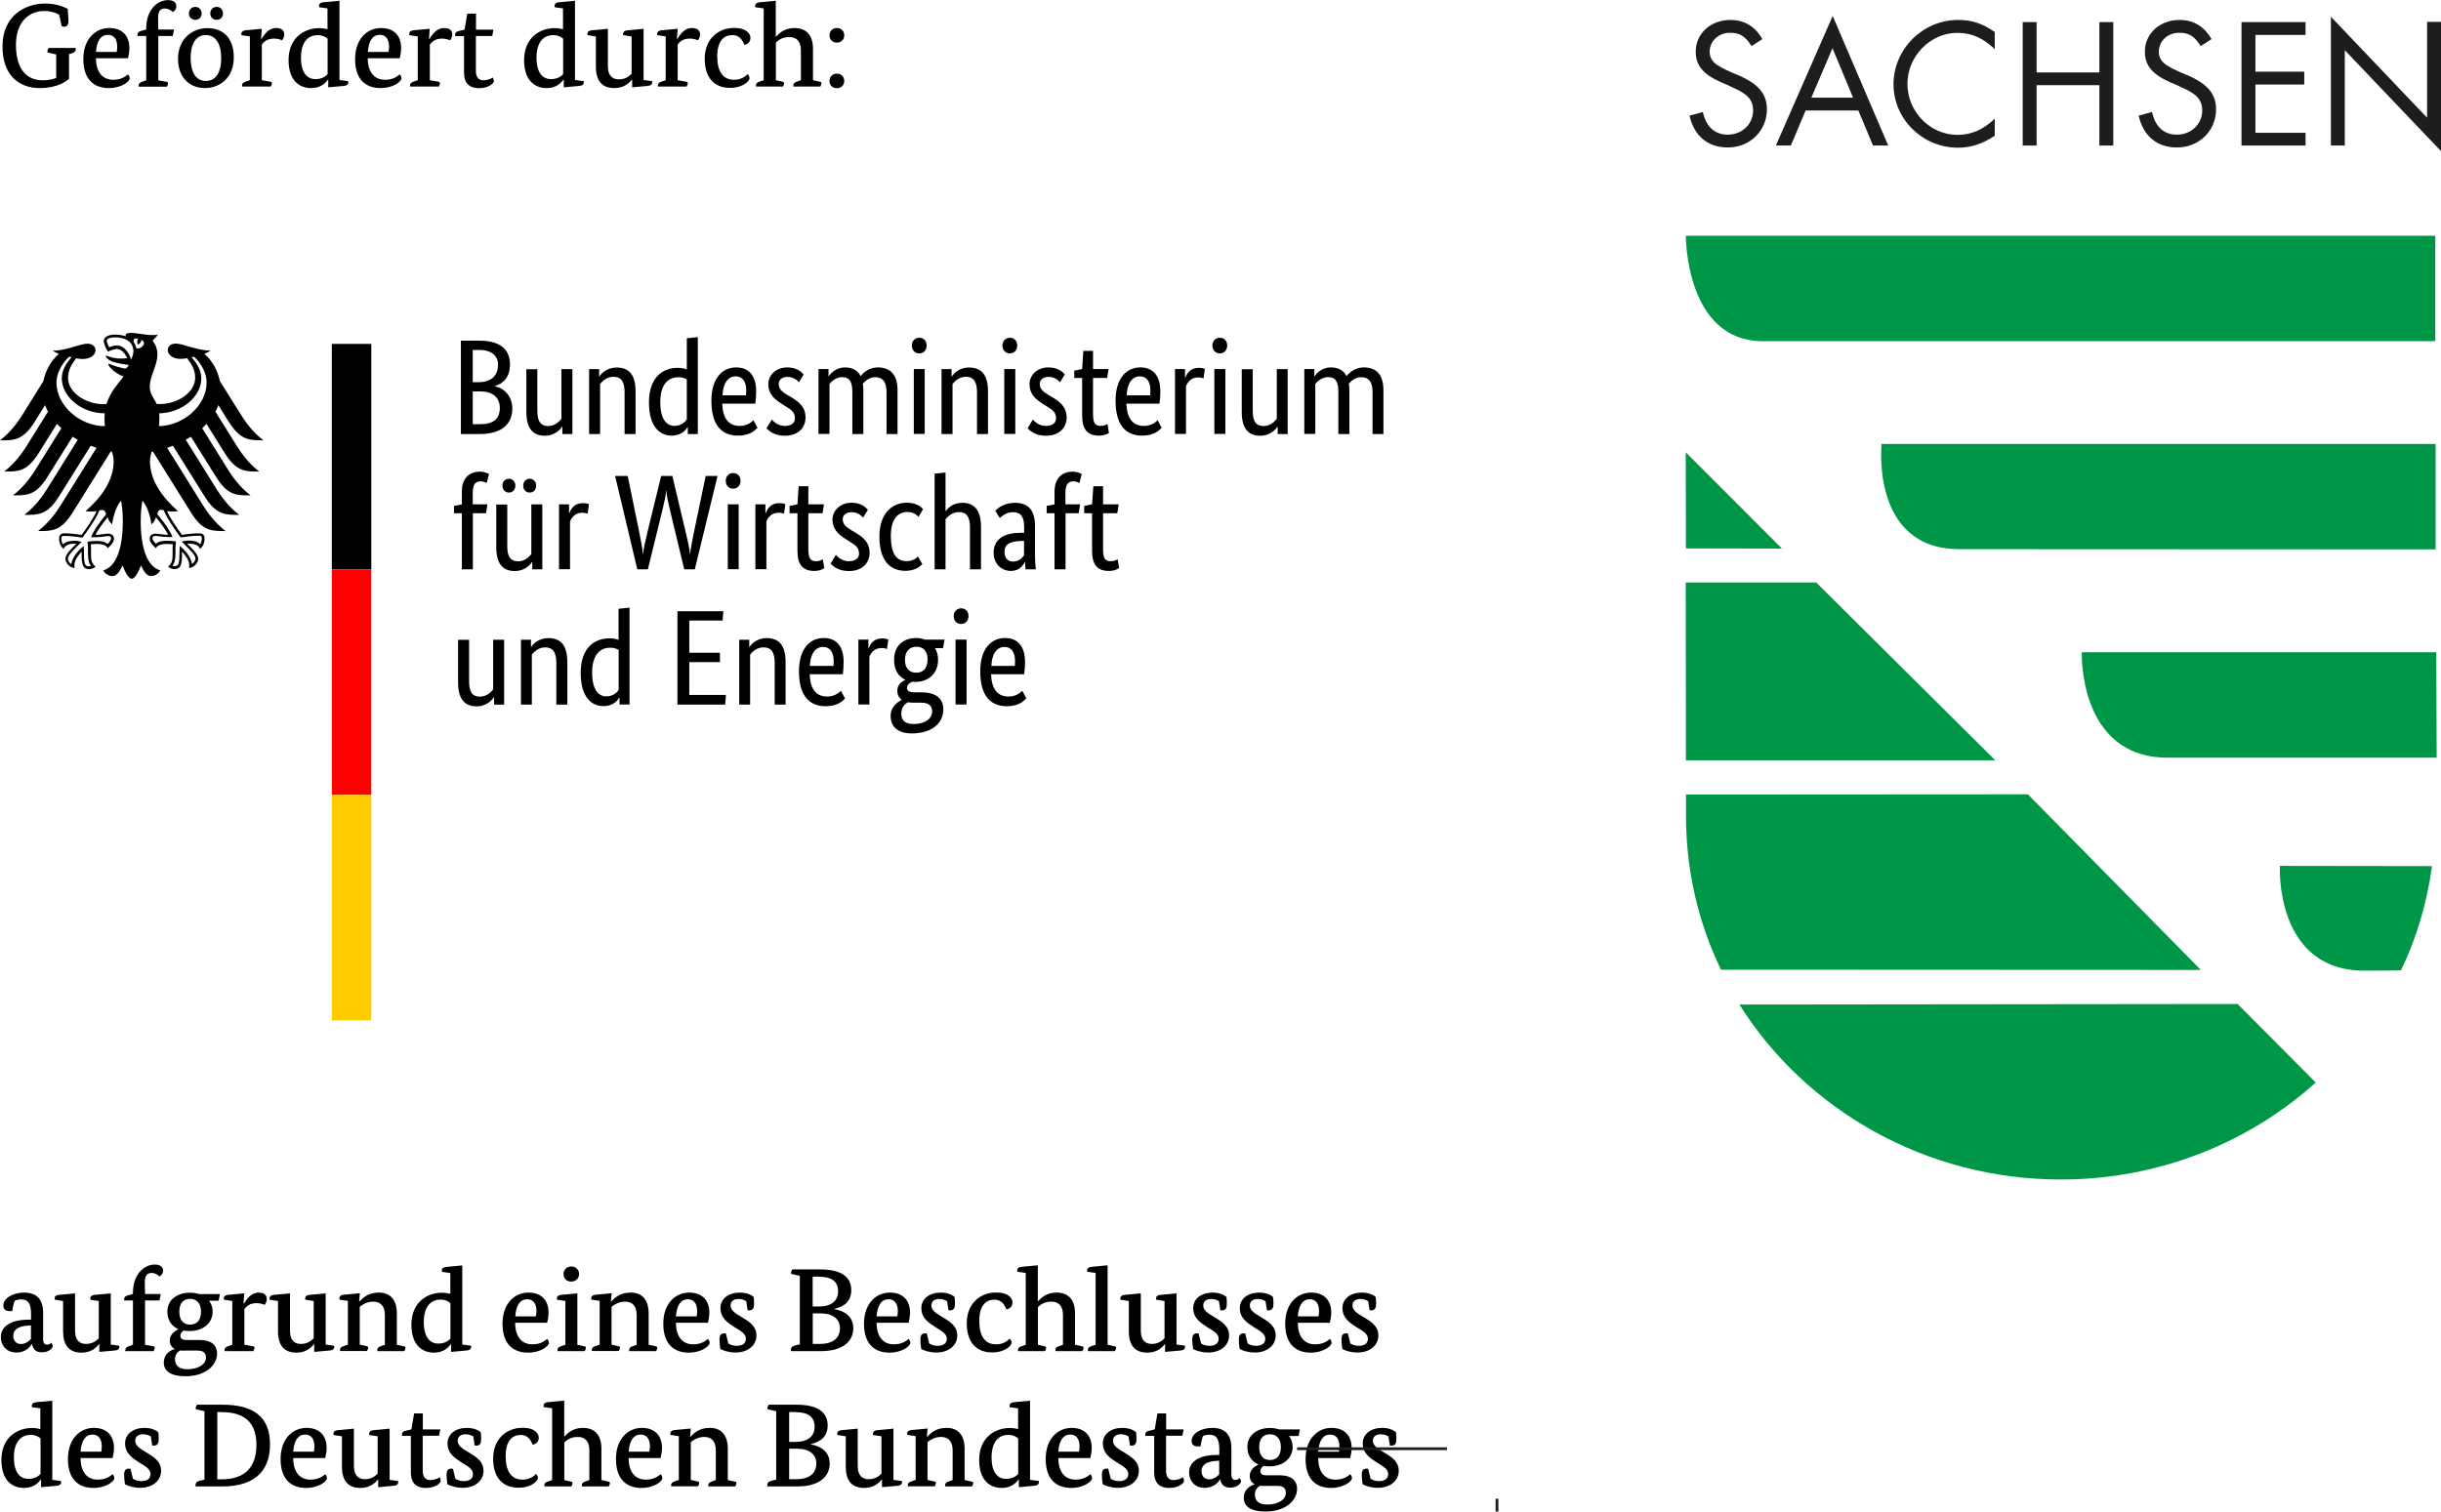 <?xml version="1.0" encoding="UTF-8"?> <svg xmlns="http://www.w3.org/2000/svg" id="Ebene_1" data-name="Ebene 1" viewBox="0 0 226.36 140.21"><defs><style> .cls-1 { fill: #fc0; } .cls-2 { fill: #009648; } .cls-3 { fill: red; } .cls-4 { fill: #1d1d1b; } .cls-5 { fill-rule: evenodd; } .cls-6 { fill: none; stroke: #1d1d1b; stroke-width: .26px; } </style></defs><g id="uuid-3b03509a-f372-4cea-8456-35f41c35dbb4"><path d="M5.47,1.36c-.23-.15-.74-.34-1.34-.34-1.34,0-2.65.88-2.65,3.15s1.02,3.28,2.47,3.28c.53,0,.94-.1,1.26-.22v-2.18l-.67-.15c-.11-.02-.15-.06-.15-.12,0-.1.08-.23.12-.33h2.5s.01.07.01.12c0,.18-.1.31-.37.38l-.25.07v2.29c-.3.26-1.11.86-2.72.86C1.75,8.17.23,6.97.23,4.3.23,1.45,2.35.33,4.17.33c1.16,0,1.75.33,2.11.49.03.33.07,1.01.07,1.1,0,.34-.1.56-.38.56-.09,0-.18-.02-.25-.04,0,0-.24-1.08-.24-1.08Z"></path><path d="M8.9,5.4c.01,1.36.66,2,1.6,2,.7,0,1.1-.27,1.37-.5.11.09.16.27.16.37,0,.27-.73.9-1.94.9-1.35,0-2.36-.77-2.36-2.68s1.15-2.89,2.4-2.89,1.87.76,1.87,1.86c0,.28-.06.67-.13.94h-2.98ZM10.82,4.82c.02-.1.05-.28.05-.47,0-.6-.22-1.12-.86-1.12s-1.03.52-1.11,1.59h1.91Z"></path><path d="M16.02,3.34h-1.34v4.11l.75.14c.11.02.15.06.15.14,0,.11-.08.27-.11.31h-2.61s-.01-.07-.01-.1c0-.2.13-.28.34-.36l.37-.13V3.34h-.81s-.01-.07-.01-.1c0-.21.13-.32.34-.37l.48-.13v-.11c0-1.77,1.08-2.62,2.02-2.62.55,0,.77.24.77.58,0,.27-.16.43-.33.52-.1-.11-.38-.32-.72-.32-.47,0-.64.26-.64.91,0,.34.02,1.04.02,1.04h1.46l-.12.6h0Z"></path><path d="M21.68,5.34c0,1.9-1.33,2.83-2.67,2.83s-2.5-.88-2.5-2.72,1.32-2.84,2.71-2.84,2.46.82,2.46,2.73ZM18.11,1.84c-.33,0-.59-.24-.59-.59,0-.37.26-.61.59-.61s.59.24.59.61c0,.35-.25.59-.59.59ZM17.68,5.38c0,1.47.59,2.13,1.41,2.13s1.42-.64,1.42-2.11-.6-2.15-1.42-2.15-1.41.65-1.41,2.13ZM20.1,1.84c-.35,0-.6-.24-.6-.59,0-.37.25-.61.6-.61.33,0,.58.24.58.61,0,.35-.25.59-.58.59Z"></path><path d="M24.22,3.61h.03c.23-.37.64-1.01,1.35-1.01.52,0,.76.24.76.58,0,.24-.11.45-.2.56-.09-.04-.36-.16-.74-.16-.6,0-.91.24-1.14.56v3.3l.79.14c.11.02.15.06.15.14,0,.11-.09.27-.11.31h-2.66s-.01-.07-.01-.1c0-.2.13-.28.34-.36l.39-.13V3.38l-.78-.12s-.01-.07-.01-.11c0-.19.14-.32.41-.34l1.49-.14-.07.94h0Z"></path><path d="M31.49,7.42l.8.11s.01.04.01.09c0,.2-.14.33-.41.35l-1.45.13v-.71h-.03c-.24.34-.7.78-1.56.78-1.08,0-2.09-.69-2.09-2.6,0-2.04,1.43-2.96,2.83-2.96.32,0,.59.05.78.1V.78l-.78-.11s-.01-.08-.01-.12c0-.19.14-.32.41-.34l1.49-.14s0,7.36,0,7.36ZM30.38,3.59c-.17-.15-.46-.33-.92-.33-.89,0-1.55.64-1.55,2.09s.61,1.99,1.35,1.99c.64,0,.98-.3,1.12-.46v-3.28h0Z"></path><path d="M34.1,5.4c.01,1.36.66,2,1.6,2,.7,0,1.1-.27,1.37-.5.11.09.16.27.16.37,0,.27-.72.9-1.94.9-1.35,0-2.36-.77-2.36-2.68s1.15-2.89,2.4-2.89,1.87.76,1.87,1.86c0,.28-.06.67-.13.94h-2.98ZM36.02,4.82c.02-.1.06-.28.06-.47,0-.6-.22-1.12-.86-1.12s-1.03.52-1.11,1.59h1.91Z"></path><path d="M39.8,3.61h.03c.23-.37.64-1.01,1.35-1.01.52,0,.76.24.76.58,0,.24-.11.45-.2.56-.09-.04-.36-.16-.74-.16-.6,0-.91.24-1.14.56v3.3l.79.14c.11.02.15.06.15.14,0,.11-.09.27-.11.31h-2.66s-.01-.07-.01-.1c0-.2.13-.28.34-.36l.38-.13V3.38l-.78-.12s-.01-.07-.01-.11c0-.19.14-.32.41-.34l1.49-.14s-.07.94-.07.94Z"></path><path d="M45.63,3.34h-1.5v3.21c0,.49.15.9.7.9.43,0,.78-.19.87-.26.06.09.1.25.1.36s-.39.63-1.38.63-1.39-.58-1.39-1.43v-3.4h-.82s-.01-.07-.01-.1c0-.21.13-.33.34-.37l.54-.13.25-1.48h.81v1.48h1.62l-.12.6h0Z"></path><path d="M53.33,7.42l.8.11s.01.04.01.09c0,.2-.14.33-.41.35l-1.45.13v-.71h-.03c-.24.34-.7.78-1.56.78-1.08,0-2.09-.69-2.09-2.6,0-2.04,1.43-2.96,2.83-2.96.32,0,.59.05.78.1V.78l-.78-.11s-.01-.08-.01-.12c0-.19.14-.32.41-.34l1.49-.14v7.36h0ZM52.22,3.59c-.16-.15-.46-.33-.92-.33-.89,0-1.55.64-1.55,2.09s.61,1.99,1.35,1.99c.64,0,.98-.3,1.12-.46v-3.28h0Z"></path><path d="M59.67,7.42l.8.11s.01.04.01.09c0,.2-.14.33-.41.35l-1.45.13v-.72h-.02c-.18.23-.66.79-1.62.79-1.18,0-1.72-.69-1.72-1.99v-2.8l-.78-.12s-.01-.07-.01-.11c0-.19.14-.32.41-.34l1.49-.14v3.46c0,1,.53,1.23,1.01,1.23.56,0,.93-.24,1.19-.53v-3.45l-.78-.12s-.01-.07-.01-.11c0-.19.14-.32.41-.34l1.49-.14v4.75h0Z"></path><path d="M62.78,3.61h.03c.23-.37.64-1.01,1.35-1.01.52,0,.76.24.76.58,0,.24-.11.45-.2.56-.09-.04-.36-.16-.74-.16-.6,0-.91.24-1.14.56v3.3l.79.14c.11.02.15.06.15.14,0,.11-.09.27-.11.31h-2.66s-.01-.07-.01-.1c0-.2.13-.28.34-.36l.39-.13V3.38l-.78-.12s-.01-.07-.01-.11c0-.19.14-.32.41-.34l1.49-.14-.07.94h0Z"></path><path d="M67.88,3.26c-.74,0-1.37.53-1.37,1.96s.54,2.18,1.57,2.18c.68,0,1.08-.35,1.25-.53.1.1.18.27.18.37,0,.27-.6.91-1.81.91-1.43,0-2.35-.9-2.35-2.71s1.24-2.85,2.72-2.85c1.21,0,1.52.59,1.52.91,0,.3-.14.57-.56.66-.16-.38-.42-.91-1.14-.91h0Z"></path><path d="M71.96,3.39h.02c.22-.26.75-.79,1.69-.79,1.1,0,1.72.65,1.72,1.93v2.91l.64.14c.11.02.15.06.15.14,0,.11-.09.27-.11.31h-2.49s-.01-.07-.01-.1c0-.2.13-.3.34-.36l.36-.13v-2.78c0-.93-.51-1.22-1.07-1.22-.68,0-1.04.3-1.25.51v3.49l.61.14c.11.02.15.06.15.14,0,.11-.08.27-.11.31h-2.49s-.01-.07-.01-.1c0-.2.13-.3.34-.36l.38-.13V.78l-.78-.11s-.01-.08-.01-.12c0-.19.14-.32.41-.34l1.5-.14v3.33h0Z"></path><path d="M77.6,3.95c-.39,0-.68-.26-.68-.67s.3-.68.68-.68.69.26.69.68-.31.67-.69.67ZM77.6,8.18c-.39,0-.68-.26-.68-.67s.3-.68.68-.68.69.26.69.68-.31.67-.69.67Z"></path><path d="M3.99,124.16c0,.44.17.57.35.57.25,0,.39-.13.42-.19.06.08.13.23.13.33,0,.14-.29.57-1,.57-.51,0-.82-.22-.92-.77h-.02c-.12.21-.53.79-1.44.79-.83,0-1.43-.57-1.43-1.44,0-1.18,1.28-1.61,2.51-1.61h.29v-.49c0-1-.26-1.39-.94-1.39-.25,0-.47.08-.56.11-.1.21-.19.59-.24.97,0,0-.17.01-.25.01-.37,0-.58-.18-.58-.52,0-.68.9-1.2,1.92-1.2,1.21,0,1.77.66,1.77,1.9v2.36h0ZM2.63,122.96c-.89.04-1.4.36-1.4.94,0,.46.26.77.71.77s.79-.3.93-.47v-1.25h-.25Z"></path><path d="M10.26,124.72l.8.11s.01.04.01.09c0,.2-.14.33-.41.35l-1.45.13v-.72h-.02c-.18.23-.66.79-1.62.79-1.17,0-1.72-.69-1.72-1.99v-2.8l-.78-.12s-.01-.07-.01-.11c0-.19.14-.32.41-.34l1.49-.14v3.46c0,1,.53,1.23,1.01,1.23.56,0,.93-.24,1.19-.53v-3.45l-.78-.12s-.01-.07-.01-.11c0-.19.14-.32.41-.34l1.49-.14v4.75h0Z"></path><path d="M14.79,120.63h-1.34v4.11l.75.14c.11.02.15.06.15.14,0,.11-.08.27-.11.31h-2.61s-.01-.07-.01-.1c0-.2.13-.28.34-.36l.37-.13v-4.11h-.81s-.01-.07-.01-.1c0-.21.13-.32.34-.37l.48-.13v-.11c0-1.77,1.08-2.62,2.02-2.62.55,0,.77.24.77.58,0,.27-.16.43-.33.52-.1-.11-.38-.32-.72-.32-.47,0-.64.26-.64.91,0,.34.02,1.04.02,1.04h1.46l-.12.6h0Z"></path><path d="M20.27,120.65h-.89c.21.27.34.6.34,1,0,1.16-.97,1.82-2.16,1.82-.19,0-.35-.02-.52-.05-.15.09-.31.24-.31.49s.18.39.55.39h1.27c1.01,0,1.58.46,1.58,1.25,0,1.1-1.08,2.11-2.93,2.11-1.35,0-2.01-.47-2.01-1.27s.6-1.13,1-1.25v-.02c-.28-.15-.45-.42-.45-.77,0-.64.58-.93.79-1.04v-.02c-.61-.27-1.01-.83-1.01-1.62,0-1.15.97-1.76,2.09-1.76.3,0,.58.04.86.13h1.92l-.12.63h0ZM17.11,125.29c-.15,0-.28-.01-.41-.02-.29.16-.47.44-.47.81,0,.57.35.93,1.15.93,1.07,0,1.72-.49,1.72-1.08,0-.45-.25-.65-.81-.65h-1.19ZM16.63,121.66c0,.87.44,1.21.99,1.21.59,0,1.02-.34,1.02-1.21,0-.78-.43-1.18-1-1.18s-1.01.33-1.01,1.18Z"></path><path d="M22.6,120.91h.03c.23-.37.64-1.01,1.35-1.01.52,0,.76.24.76.58,0,.24-.11.45-.2.56-.09-.04-.36-.16-.74-.16-.6,0-.91.24-1.14.56v3.3l.79.14c.11.02.15.06.15.14,0,.11-.09.27-.11.31h-2.66s-.01-.07-.01-.1c0-.2.13-.28.34-.36l.38-.13v-4.06l-.78-.12s-.01-.07-.01-.11c0-.19.14-.32.41-.34l1.49-.14-.07.94h0Z"></path><path d="M30.19,124.72l.8.11s.01.04.01.09c0,.2-.14.33-.41.35l-1.45.13v-.72h-.02c-.18.23-.66.79-1.62.79-1.18,0-1.72-.69-1.72-1.99v-2.8l-.78-.12s-.01-.07-.01-.11c0-.19.14-.32.41-.34l1.49-.14v3.46c0,1,.53,1.23,1.01,1.23.56,0,.93-.24,1.19-.53v-3.45l-.78-.12s-.01-.07-.01-.11c0-.19.14-.32.41-.34l1.49-.14v4.75h0Z"></path><path d="M36.8,124.74l.65.14c.11.02.15.06.15.14,0,.11-.09.27-.11.31h-2.49s-.01-.07-.01-.1c0-.2.13-.3.34-.36l.36-.13v-2.78c0-.93-.53-1.22-1.07-1.22-.63,0-1.03.3-1.26.48v3.51l.63.14c.11.02.15.06.15.14,0,.11-.09.27-.11.31h-2.49s-.01-.07-.01-.1c0-.2.13-.28.34-.36l.39-.13v-4.06l-.78-.12s-.01-.07-.01-.11c0-.19.14-.32.41-.34l1.49-.14-.07.77h.03c.3-.32.79-.83,1.8-.83,1.08,0,1.67.69,1.67,1.93v2.91h0Z"></path><path d="M42.88,124.72l.8.11s.01.04.01.09c0,.2-.14.33-.41.35l-1.45.13v-.71h-.03c-.24.34-.7.78-1.56.78-1.08,0-2.09-.69-2.09-2.6,0-2.04,1.43-2.96,2.83-2.96.32,0,.59.05.78.1v-1.92l-.78-.11s-.01-.08-.01-.12c0-.19.14-.32.41-.34l1.49-.14v7.36h0ZM41.77,120.88c-.17-.15-.46-.33-.92-.33-.89,0-1.55.64-1.55,2.09s.61,1.99,1.35,1.99c.64,0,.98-.3,1.12-.46v-3.28h0Z"></path><path d="M47.77,122.7c.01,1.36.66,2,1.6,2,.7,0,1.1-.27,1.37-.5.11.09.16.27.16.37,0,.27-.72.9-1.94.9-1.35,0-2.36-.77-2.36-2.68s1.15-2.89,2.4-2.89,1.87.76,1.87,1.86c0,.28-.06.67-.13.94h-2.98ZM49.69,122.11c.02-.1.06-.28.06-.47,0-.6-.22-1.12-.86-1.12s-1.03.52-1.11,1.59h1.91Z"></path><path d="M53.53,124.74l.65.14c.11.02.15.06.15.14,0,.11-.09.27-.11.31h-2.51s-.01-.07-.01-.1c0-.2.13-.28.34-.36l.39-.13v-4.06l-.78-.12s-.01-.07-.01-.11c0-.19.14-.32.41-.34l1.49-.14v4.78h0ZM52.97,118.88c-.41,0-.71-.27-.71-.7s.31-.7.71-.7.73.28.73.7-.33.7-.73.7Z"></path><path d="M60.15,124.74l.65.14c.11.02.15.06.15.14,0,.11-.09.27-.11.31h-2.49s-.01-.07-.01-.1c0-.2.13-.3.34-.36l.36-.13v-2.78c0-.93-.53-1.22-1.07-1.22-.63,0-1.03.3-1.26.48v3.51l.63.14c.11.02.15.06.15.14,0,.11-.09.27-.11.31h-2.49s-.01-.07-.01-.1c0-.2.13-.28.34-.36l.39-.13v-4.06l-.78-.12s-.01-.07-.01-.11c0-.19.14-.32.41-.34l1.49-.14-.07.77h.03c.3-.32.79-.83,1.8-.83,1.08,0,1.67.69,1.67,1.93v2.91h0Z"></path><path d="M62.68,122.7c.01,1.36.66,2,1.6,2,.7,0,1.1-.27,1.37-.5.11.09.16.27.16.37,0,.27-.73.9-1.94.9-1.35,0-2.36-.77-2.36-2.68s1.15-2.89,2.4-2.89,1.87.76,1.87,1.86c0,.28-.06.67-.13.94h-2.98ZM64.6,122.11c.02-.1.05-.28.05-.47,0-.6-.22-1.12-.86-1.12s-1.03.52-1.11,1.59c0,0,1.91,0,1.91,0Z"></path><path d="M69.22,120.71c-.12-.09-.4-.22-.73-.22-.36,0-.74.15-.74.61,0,.48.52.77,1.04,1.08.66.4,1.36.82,1.36,1.7s-.75,1.58-1.95,1.58c-.61,0-1.16-.19-1.4-.33-.04-.27-.08-.56-.08-.84,0-.44.12-.61.45-.61.06,0,.14.01.14.01l.23.93c.11.08.43.22.75.22.54,0,.88-.21.88-.67s-.53-.74-1.02-1.04c-.67-.43-1.34-.86-1.34-1.8,0-.86.75-1.43,1.8-1.43.64,0,1.09.22,1.28.41.02.15.04.39.04.6,0,.38-.08.64-.47.64-.06,0-.13-.01-.13-.01l-.13-.82h0Z"></path><path d="M77.36,121.41v.02c1.07.18,1.77.78,1.77,1.78,0,1.23-1.01,2.12-2.99,2.12h-2.79s-.01-.07-.01-.12c0-.18.09-.33.37-.4l.46-.11v-6.35l-.67-.15c-.11-.02-.15-.05-.15-.12,0-.1.08-.23.12-.33h2.58c1.95,0,2.89.69,2.89,1.91,0,1.04-.64,1.54-1.58,1.75h0ZM75.95,118.42h-.59v2.77h.58c1.25,0,1.78-.61,1.78-1.39,0-.9-.56-1.37-1.77-1.37h0ZM76.09,121.83h-.72v2.83h.66c1.28,0,1.86-.6,1.86-1.46,0-.81-.6-1.37-1.79-1.37Z"></path><path d="M81.29,122.7c.01,1.36.66,2,1.6,2,.7,0,1.1-.27,1.37-.5.11.09.16.27.16.37,0,.27-.73.9-1.94.9-1.35,0-2.36-.77-2.36-2.68s1.15-2.89,2.4-2.89,1.87.76,1.87,1.86c0,.28-.06.67-.13.94h-2.98ZM83.21,122.11c.02-.1.05-.28.05-.47,0-.6-.22-1.12-.86-1.12s-1.03.52-1.11,1.59c0,0,1.91,0,1.91,0Z"></path><path d="M87.84,120.71c-.12-.09-.4-.22-.73-.22-.36,0-.74.15-.74.61,0,.48.52.77,1.04,1.08.66.4,1.36.82,1.36,1.7s-.75,1.58-1.95,1.58c-.61,0-1.16-.19-1.39-.33-.04-.27-.08-.56-.08-.84,0-.44.12-.61.45-.61.06,0,.14.01.14.01l.23.93c.11.08.43.22.75.22.54,0,.88-.21.88-.67s-.53-.74-1.02-1.04c-.67-.43-1.34-.86-1.34-1.8,0-.86.75-1.43,1.8-1.43.64,0,1.09.22,1.28.41.02.15.04.39.04.6,0,.38-.08.64-.47.64-.06,0-.13-.01-.13-.01l-.13-.82h0Z"></path><path d="M92.18,120.56c-.74,0-1.37.53-1.37,1.96s.54,2.18,1.57,2.18c.68,0,1.08-.35,1.25-.53.1.1.18.27.18.37,0,.27-.6.91-1.81.91-1.43,0-2.35-.9-2.35-2.71s1.24-2.85,2.72-2.85c1.21,0,1.52.59,1.52.91,0,.3-.14.57-.56.66-.16-.38-.42-.91-1.14-.91h0Z"></path><path d="M96.26,120.69h.02c.22-.26.75-.79,1.69-.79,1.1,0,1.72.65,1.72,1.93v2.91l.64.14c.11.02.15.06.15.14,0,.11-.09.27-.11.31h-2.49s-.01-.07-.01-.1c0-.2.13-.3.34-.36l.36-.13v-2.78c0-.93-.51-1.22-1.07-1.22-.68,0-1.04.3-1.25.51v3.49l.61.14c.11.02.15.06.15.14,0,.11-.08.27-.11.31h-2.49s-.01-.07-.01-.1c0-.2.13-.3.34-.36l.38-.13v-6.66l-.78-.11s-.01-.08-.01-.12c0-.19.14-.32.41-.34l1.5-.14v3.33h0Z"></path><path d="M102.71,124.74l.64.14c.11.02.15.06.15.14,0,.11-.08.27-.11.31h-2.5s-.01-.07-.01-.1c0-.2.13-.3.34-.36l.38-.13v-6.66l-.78-.11s-.01-.08-.01-.12c0-.19.14-.32.41-.34l1.49-.14v7.38h0Z"></path><path d="M109.09,124.72l.8.11s.01.04.01.09c0,.2-.14.33-.41.35l-1.45.13v-.72h-.02c-.18.23-.66.79-1.62.79-1.18,0-1.72-.69-1.72-1.99v-2.8l-.78-.12s-.01-.07-.01-.11c0-.19.14-.32.41-.34l1.49-.14v3.46c0,1,.53,1.23,1.01,1.23.56,0,.93-.24,1.19-.53v-3.45l-.78-.12s-.01-.07-.01-.11c0-.19.14-.32.41-.34l1.49-.14v4.75h0Z"></path><path d="M113.05,120.71c-.12-.09-.4-.22-.73-.22-.36,0-.74.15-.74.61,0,.48.52.77,1.04,1.08.66.4,1.36.82,1.36,1.7s-.75,1.58-1.95,1.58c-.61,0-1.16-.19-1.39-.33-.04-.27-.08-.56-.08-.84,0-.44.12-.61.45-.61.06,0,.14.01.14.01l.23.93c.11.08.43.22.75.22.54,0,.88-.21.88-.67s-.53-.74-1.02-1.04c-.67-.43-1.34-.86-1.34-1.8,0-.86.75-1.43,1.8-1.43.64,0,1.09.22,1.28.41.02.15.04.39.04.6,0,.38-.08.64-.47.64-.06,0-.13-.01-.13-.01l-.13-.82h0Z"></path><path d="M117.37,120.71c-.12-.09-.4-.22-.73-.22-.36,0-.74.15-.74.61,0,.48.52.77,1.04,1.08.66.4,1.36.82,1.36,1.7s-.75,1.58-1.95,1.58c-.61,0-1.16-.19-1.39-.33-.04-.27-.08-.56-.08-.84,0-.44.12-.61.45-.61.06,0,.14.01.14.01l.23.93c.11.08.43.22.75.22.54,0,.88-.21.88-.67s-.53-.74-1.02-1.04c-.67-.43-1.34-.86-1.34-1.8,0-.86.75-1.43,1.8-1.43.64,0,1.09.22,1.28.41.02.15.04.39.04.6,0,.38-.08.64-.47.64-.06,0-.13-.01-.13-.01l-.13-.82h0Z"></path><path d="M120.35,122.7c.01,1.36.66,2,1.6,2,.7,0,1.1-.27,1.37-.5.11.09.16.27.16.37,0,.27-.73.9-1.94.9-1.35,0-2.36-.77-2.36-2.68s1.15-2.89,2.4-2.89,1.87.76,1.87,1.86c0,.28-.06.67-.13.94h-2.97,0ZM122.27,122.11c.02-.1.05-.28.05-.47,0-.6-.22-1.12-.86-1.12s-1.03.52-1.11,1.59h1.91Z"></path><path d="M126.89,120.71c-.12-.09-.4-.22-.73-.22-.36,0-.74.15-.74.61,0,.48.52.77,1.04,1.08.66.4,1.36.82,1.36,1.7s-.75,1.58-1.95,1.58c-.61,0-1.16-.19-1.39-.33-.04-.27-.08-.56-.08-.84,0-.44.12-.61.45-.61.06,0,.14.01.14.01l.23.93c.11.08.43.22.75.22.54,0,.88-.21.88-.67s-.53-.74-1.02-1.04c-.67-.43-1.34-.86-1.34-1.8,0-.86.75-1.43,1.8-1.43.64,0,1.09.22,1.28.41.02.15.04.39.04.6,0,.38-.08.64-.47.64-.06,0-.13-.01-.13-.01l-.13-.82h0Z"></path><path d="M4.86,137.27l.8.11s.01.04.01.09c0,.2-.14.33-.41.35l-1.45.13v-.71h-.03c-.24.34-.7.78-1.56.78-1.08,0-2.09-.69-2.09-2.6,0-2.04,1.43-2.96,2.83-2.96.32,0,.59.05.78.1v-1.92l-.78-.11s-.01-.08-.01-.12c0-.19.14-.32.41-.34l1.49-.14v7.36h0ZM3.76,133.43c-.16-.15-.46-.33-.92-.33-.89,0-1.55.64-1.55,2.09s.61,1.99,1.35,1.99c.64,0,.98-.3,1.12-.46v-3.28h0Z"></path><path d="M7.47,135.25c.01,1.36.66,2,1.6,2,.7,0,1.1-.27,1.37-.5.11.09.16.27.16.37,0,.27-.73.9-1.94.9-1.35,0-2.36-.77-2.36-2.68s1.15-2.89,2.4-2.89,1.87.76,1.87,1.86c0,.28-.06.67-.13.94h-2.98ZM9.39,134.66c.02-.1.05-.28.05-.47,0-.6-.22-1.12-.86-1.12s-1.03.52-1.11,1.59h1.91Z"></path><path d="M14.01,133.26c-.12-.09-.4-.22-.73-.22-.36,0-.74.15-.74.61,0,.48.52.77,1.04,1.08.66.4,1.36.82,1.36,1.7s-.75,1.58-1.95,1.58c-.61,0-1.16-.19-1.4-.33-.04-.27-.08-.56-.08-.84,0-.44.12-.61.45-.61.06,0,.14.01.14.01l.23.93c.11.08.43.22.75.22.54,0,.88-.21.88-.67s-.53-.74-1.02-1.04c-.67-.43-1.34-.86-1.34-1.8,0-.86.75-1.43,1.8-1.43.64,0,1.09.22,1.28.41.02.15.04.39.04.6,0,.38-.08.64-.47.64-.06,0-.13-.01-.13-.01l-.13-.82Z"></path><path d="M20.62,137.88h-2.48s-.01-.07-.01-.12c0-.18.09-.33.37-.4l.46-.11v-6.35l-.67-.15c-.11-.02-.15-.05-.15-.12,0-.1.08-.23.12-.33h2.36c2.77,0,4.42,1.03,4.42,3.68s-1.65,3.9-4.42,3.9h0ZM20.59,130.98h-.44v6.24h.44c2.03,0,3.19-1.06,3.19-3.19s-1.17-3.04-3.19-3.04Z"></path><path d="M27.19,135.25c.01,1.36.66,2,1.6,2,.7,0,1.1-.27,1.37-.5.11.09.16.27.16.37,0,.27-.73.9-1.94.9-1.35,0-2.36-.77-2.36-2.68s1.15-2.89,2.4-2.89,1.87.76,1.87,1.86c0,.28-.06.67-.13.94h-2.98ZM29.11,134.66c.02-.1.05-.28.05-.47,0-.6-.22-1.12-.86-1.12s-1.03.52-1.11,1.59h1.91Z"></path><path d="M36.12,137.27l.8.11s.01.04.01.09c0,.2-.14.33-.41.35l-1.45.13v-.72h-.02c-.18.23-.66.79-1.62.79-1.18,0-1.72-.69-1.72-1.99v-2.8l-.78-.12s-.01-.07-.01-.11c0-.19.14-.32.41-.34l1.49-.14v3.46c0,1,.53,1.23,1.01,1.23.56,0,.93-.24,1.19-.53v-3.45l-.78-.12s-.01-.07-.01-.11c0-.19.14-.32.41-.34l1.49-.14v4.75h0Z"></path><path d="M40.7,133.18h-1.5v3.21c0,.49.15.9.7.9.43,0,.78-.19.87-.26.06.09.1.25.1.36s-.38.63-1.38.63-1.39-.58-1.39-1.43v-3.4h-.82s-.01-.07-.01-.1c0-.21.13-.33.34-.37l.54-.13.25-1.48h.81v1.48h1.62l-.12.6h0Z"></path><path d="M43.91,133.26c-.12-.09-.4-.22-.73-.22-.36,0-.74.15-.74.61,0,.48.52.77,1.04,1.08.66.4,1.36.82,1.36,1.7s-.75,1.58-1.95,1.58c-.61,0-1.16-.19-1.4-.33-.04-.27-.08-.56-.08-.84,0-.44.12-.61.45-.61.06,0,.14.01.14.01l.23.93c.11.08.43.22.75.22.54,0,.88-.21.88-.67s-.53-.74-1.02-1.04c-.67-.43-1.34-.86-1.34-1.8,0-.86.75-1.43,1.8-1.43.64,0,1.09.22,1.28.41.02.15.04.39.04.6,0,.38-.08.64-.47.64-.06,0-.13-.01-.13-.01,0,0-.13-.82-.13-.82Z"></path><path d="M48.26,133.11c-.74,0-1.37.53-1.37,1.96s.54,2.18,1.57,2.18c.68,0,1.08-.35,1.25-.53.1.1.18.27.18.37,0,.27-.6.91-1.81.91-1.43,0-2.35-.9-2.35-2.71s1.24-2.85,2.72-2.85c1.21,0,1.51.59,1.51.91,0,.3-.14.57-.56.66-.16-.38-.42-.91-1.14-.91h0Z"></path><path d="M52.34,133.24h.02c.22-.26.75-.79,1.69-.79,1.1,0,1.72.65,1.72,1.93v2.91l.64.14c.11.02.15.06.15.14,0,.11-.09.27-.11.31h-2.49s-.01-.07-.01-.1c0-.2.13-.3.34-.36l.36-.13v-2.78c0-.93-.51-1.22-1.07-1.22-.68,0-1.04.3-1.25.51v3.49l.61.14c.11.02.15.06.15.14,0,.11-.08.27-.11.31h-2.49s-.01-.07-.01-.1c0-.2.13-.3.34-.36l.38-.13v-6.66l-.78-.11s-.01-.08-.01-.12c0-.19.14-.32.41-.34l1.5-.14v3.33h0Z"></path><path d="M58.29,135.25c.01,1.36.66,2,1.6,2,.7,0,1.1-.27,1.37-.5.11.09.16.27.16.37,0,.27-.72.9-1.94.9-1.35,0-2.36-.77-2.36-2.68s1.15-2.89,2.4-2.89,1.87.76,1.87,1.86c0,.28-.06.67-.13.94h-2.98ZM60.21,134.66c.02-.1.06-.28.06-.47,0-.6-.22-1.12-.86-1.12s-1.03.52-1.11,1.59h1.91Z"></path><path d="M67.49,137.29l.65.14c.11.02.15.06.15.14,0,.11-.09.27-.11.31h-2.49s-.01-.07-.01-.1c0-.2.13-.3.34-.36l.36-.13v-2.78c0-.93-.53-1.22-1.06-1.22-.63,0-1.03.3-1.26.48v3.51l.63.14c.11.02.15.06.15.14,0,.11-.09.27-.11.31h-2.49s-.01-.07-.01-.1c0-.2.13-.28.34-.36l.38-.13v-4.06l-.78-.12s-.01-.07-.01-.11c0-.19.14-.32.41-.34l1.49-.14-.07.77h.03c.3-.32.79-.83,1.8-.83,1.08,0,1.67.69,1.67,1.93v2.91h0Z"></path><path d="M75.17,133.96v.02c1.07.18,1.77.78,1.77,1.78,0,1.23-1.01,2.12-2.99,2.12h-2.79s-.01-.07-.01-.12c0-.18.09-.33.37-.4l.46-.11v-6.35l-.67-.15c-.11-.02-.15-.05-.15-.12,0-.1.08-.23.12-.33h2.58c1.95,0,2.89.69,2.89,1.91,0,1.04-.64,1.54-1.58,1.75h0ZM73.77,130.98h-.59v2.77h.58c1.25,0,1.78-.61,1.78-1.39,0-.9-.56-1.37-1.77-1.37h0ZM73.9,134.38h-.72v2.83h.66c1.28,0,1.86-.6,1.86-1.46,0-.81-.6-1.37-1.79-1.37Z"></path><path d="M82.84,137.27l.8.11s.01.04.01.09c0,.2-.14.33-.41.35l-1.45.13v-.72h-.02c-.18.23-.66.79-1.62.79-1.17,0-1.72-.69-1.72-1.99v-2.8l-.78-.12s-.01-.07-.01-.11c0-.19.14-.32.41-.34l1.49-.14v3.46c0,1,.53,1.23,1.01,1.23.56,0,.93-.24,1.19-.53v-3.45l-.78-.12s-.01-.07-.01-.11c0-.19.14-.32.41-.34l1.49-.14v4.75h0Z"></path><path d="M89.45,137.29l.65.14c.11.02.15.06.15.14,0,.11-.09.27-.11.31h-2.49s-.01-.07-.01-.1c0-.2.13-.3.34-.36l.36-.13v-2.78c0-.93-.53-1.22-1.07-1.22-.63,0-1.03.3-1.26.48v3.51l.63.14c.11.02.15.06.15.14,0,.11-.09.27-.11.31h-2.49s-.01-.07-.01-.1c0-.2.13-.28.34-.36l.39-.13v-4.06l-.78-.12s-.01-.07-.01-.11c0-.19.14-.32.41-.34l1.49-.14-.07.77h.03c.3-.32.79-.83,1.8-.83,1.08,0,1.67.69,1.67,1.93v2.91h0Z"></path><path d="M95.53,137.27l.8.11s.01.04.01.09c0,.2-.14.33-.41.35l-1.45.13v-.71h-.03c-.24.34-.7.78-1.56.78-1.08,0-2.09-.69-2.09-2.6,0-2.04,1.43-2.96,2.83-2.96.32,0,.59.05.78.1v-1.92l-.78-.11s-.01-.08-.01-.12c0-.19.14-.32.41-.34l1.49-.14v7.36h0ZM94.42,133.43c-.16-.15-.46-.33-.92-.33-.89,0-1.55.64-1.55,2.09s.61,1.99,1.35,1.99c.64,0,.98-.3,1.12-.46v-3.28h0Z"></path><path d="M98.14,135.25c.01,1.36.66,2,1.6,2,.7,0,1.1-.27,1.37-.5.11.09.16.27.16.37,0,.27-.73.9-1.94.9-1.35,0-2.36-.77-2.36-2.68s1.15-2.89,2.4-2.89,1.87.76,1.87,1.86c0,.28-.06.67-.13.94h-2.98ZM100.06,134.66c.02-.1.05-.28.05-.47,0-.6-.22-1.12-.86-1.12s-1.03.52-1.11,1.59c0,0,1.91,0,1.91,0Z"></path><path d="M104.68,133.26c-.12-.09-.4-.22-.73-.22-.36,0-.74.15-.74.61,0,.48.52.77,1.04,1.08.66.4,1.36.82,1.36,1.7s-.75,1.58-1.95,1.58c-.61,0-1.16-.19-1.4-.33-.04-.27-.08-.56-.08-.84,0-.44.12-.61.45-.61.06,0,.14.01.14.01l.23.93c.11.08.43.22.75.22.54,0,.88-.21.88-.67s-.53-.74-1.02-1.04c-.67-.43-1.34-.86-1.34-1.8,0-.86.75-1.43,1.8-1.43.64,0,1.09.22,1.28.41.02.15.04.39.04.6,0,.38-.08.64-.47.64-.06,0-.13-.01-.13-.01l-.13-.82h0Z"></path><path d="M109.63,133.18h-1.5v3.21c0,.49.15.9.7.9.43,0,.78-.19.87-.26.06.09.1.25.1.36s-.39.63-1.38.63-1.39-.58-1.39-1.43v-3.4h-.82s-.01-.07-.01-.1c0-.21.13-.33.34-.37l.54-.13.25-1.48h.81v1.48h1.62l-.12.6h0Z"></path><path d="M114.18,136.71c0,.44.17.57.35.57.25,0,.39-.13.42-.19.06.08.13.23.13.33,0,.14-.29.57-1,.57-.51,0-.82-.22-.92-.77h-.02c-.12.21-.53.79-1.44.79-.83,0-1.43-.57-1.43-1.44,0-1.18,1.28-1.61,2.51-1.61h.29v-.49c0-1-.26-1.39-.94-1.39-.25,0-.47.08-.56.11-.1.21-.19.59-.24.97,0,0-.17.01-.25.01-.37,0-.58-.18-.58-.52,0-.68.9-1.2,1.92-1.2,1.21,0,1.77.66,1.77,1.9v2.36h0ZM112.82,135.51c-.89.04-1.4.36-1.4.94,0,.46.26.77.71.77s.79-.3.93-.47v-1.25h-.25Z"></path><path d="M120.42,133.2h-.89c.21.27.34.6.34,1,0,1.16-.97,1.82-2.16,1.82-.19,0-.35-.02-.52-.05-.15.09-.31.24-.31.49s.18.39.55.39h1.27c1.01,0,1.58.46,1.58,1.25,0,1.1-1.08,2.11-2.93,2.11-1.35,0-2.01-.47-2.01-1.27s.6-1.13,1-1.25v-.02c-.29-.15-.45-.42-.45-.77,0-.64.58-.93.79-1.04v-.02c-.61-.27-1.01-.83-1.01-1.62,0-1.15.97-1.76,2.09-1.76.3,0,.58.04.86.13h1.92l-.12.63h0ZM117.25,137.84c-.15,0-.28-.01-.41-.02-.28.16-.47.44-.47.81,0,.57.35.93,1.15.93,1.07,0,1.72-.49,1.72-1.08,0-.45-.25-.65-.81-.65h-1.19,0ZM116.77,134.22c0,.87.44,1.21.99,1.21.59,0,1.02-.34,1.02-1.21,0-.78-.43-1.18-1-1.18s-1.01.33-1.01,1.18Z"></path><path d="M122.24,135.25c.01,1.36.66,2,1.6,2,.7,0,1.1-.27,1.37-.5.11.09.16.27.16.37,0,.27-.73.9-1.94.9-1.35,0-2.36-.77-2.36-2.68s1.15-2.89,2.4-2.89,1.87.76,1.87,1.86c0,.28-.06.67-.13.94h-2.97,0ZM124.16,134.66c.02-.1.05-.28.05-.47,0-.6-.22-1.12-.86-1.12s-1.03.52-1.11,1.59h1.91Z"></path><path d="M128.78,133.26c-.12-.09-.4-.22-.73-.22-.36,0-.74.15-.74.61,0,.48.52.77,1.04,1.08.66.4,1.36.82,1.36,1.7s-.75,1.58-1.95,1.58c-.61,0-1.16-.19-1.4-.33-.04-.27-.08-.56-.08-.84,0-.44.12-.61.45-.61.06,0,.14.01.14.01l.23.93c.11.08.43.22.75.22.54,0,.88-.21.88-.67s-.53-.74-1.02-1.04c-.67-.43-1.34-.86-1.34-1.8,0-.86.75-1.43,1.8-1.43.64,0,1.09.22,1.28.41.02.15.04.39.04.6,0,.38-.08.64-.47.64-.06,0-.13-.01-.13-.01l-.13-.82Z"></path></g><g id="uuid-3a5d8172-e25d-469d-91c9-b1cf269d3879"><path class="cls-5" d="M14.74,39.53c.03-.23.04-.47.04-.72,0-.13,0-.29-.02-.47,2.09-.03,3.91-1.53,3.91-3.26,0-.88-.57-1.54-.9-1.94.07-.02.14-.03.22-.05.31.27,1.17,1.2,1.17,2.4,0,2.07-2.07,3.99-4.44,4.04M12.64,32.32c-.04-.23-.13-.44-.26-.62,0-.21.09-.42.44-.25-.18.19-.04.52-.04.52,0,0,.38-.18.3-.43.56.13.16.88-.43.77M12.16,33.38c-.08-.31-.23-.63-.44-.87-.18-.22-.49-.47-.9-.47-.19,0-.5.09-.7.17-.07-.13-.22-.46-.22-.61s.26-.31.75-.31c1.08,0,1.72.49,1.72,1.3,0,.29-.11.55-.22.78M14.93,47.29c.13,0,.19.02.26.05.31.85,1.51,2.44,1.56,2.51h.01s.02,0,.02,0c.29-.04,1.04-.16,1.67-.16h.02c.06,0,.14,0,.19.05.04.04.06.11.06.21,0,.15-.07.42-.15.54-.22-.24-.58-.35-1.14-.35-.17,0-.38.05-.49.08h-.04s-.05.02-.05.02l.33.33c.51.51.95.94.95,1.24,0,.18-.17.4-.33.51-.04-.53-.58-1.25-1.1-1.65l-.04-.04v.19c-.01.13-.02.32-.02.52,0,1.02-.11,1.17-.46,1.17-.05,0-.13-.02-.19-.04.2-.25.28-.57.28-1.14v-.27s0-.21,0-.21c0-.24.02-.41.04-.55v-.08s-.04,0-.04,0c-.17-.02-.47-.06-.71-.06-.5,0-.85.05-1.09.28-.16-.13-.33-.35-.33-.5,0-.21.13-.23.31-.23.09,0,.17.02.28.03.22.03.54.08,1.21.08h.04v-.04c-.18-.49-.65-1.19-1.4-2.1.07-.25.13-.4.37-.4M8.48,49.8l-.02.04h.04c.67,0,1-.05,1.21-.08.11-.01.2-.03.28-.03.17,0,.31.02.31.23,0,.14-.17.37-.33.5-.25-.23-.59-.28-1.09-.28-.23,0-.54.04-.71.06h-.03s-.03,0-.03,0v.08c.03.14.05.31.05.55v.21s0,.27,0,.27c0,.57.08.89.28,1.14-.05.02-.13.04-.19.04-.36,0-.46-.16-.46-1.17,0-.2,0-.4-.02-.52v-.19s-.05.04-.05.04c-.53.4-1.07,1.12-1.1,1.65-.16-.1-.33-.33-.33-.51,0-.29.44-.73.95-1.24l.29-.29.04-.04-.1-.02c-.11-.03-.31-.08-.49-.08-.57,0-.92.11-1.14.35-.08-.11-.15-.38-.15-.54,0-.1.02-.17.06-.21.05-.05.13-.05.2-.05h.01c.63,0,1.38.11,1.67.16h.02s0,0,0,0c.05-.07,1.25-1.66,1.56-2.51.07-.03.13-.05.26-.05.24,0,.3.16.37.4-.75.91-1.21,1.62-1.38,2.1M5.24,35.49c0-1.19.87-2.13,1.17-2.4.07.02.15.03.22.05-.33.4-.9,1.06-.9,1.94,0,1.74,1.86,3.26,3.98,3.26-.01.15-.02.31-.02.47,0,.26.01.49.04.72-2.39-.01-4.49-1.95-4.49-4.04M21.25,39.17c1.07,1.7,1.91,1.67,3.17,1.67-1.05-.8-1.74-1.83-2.07-2.36l-1.96-3.13c-.19-.96-.69-1.87-1.44-2.54.25-.09.46-.2.58-.29-1.27,0-2.54-.65-3.24-.65-.44,0-.74.27-.74.62.03.4.44.8,1.18.8.17,0,.39-.02.63-.06.41.56.74,1.07.74,1.81,0,1.37-1.64,2.44-3.29,2.44-.09,0-.18,0-.27-.01-.15-.34-.65-.91-.65-1.56,0-1.09.71-1.98.71-3.05,0-.67-.33-1.09-.45-1.26.2-.19.42-.42.48-.58-.12.05-.26.06-.46.06-.79,0-1.44-.2-2.07-.2-.36,0-.45.11-.45.22,0,.04,0,.08.02.1-.13-.05-.26-.09-.41-.11-.18-.04-.38-.05-.6-.05-.77,0-1.04.32-1.04.6,0,.23.18.65.39.98.3-.15.65-.25.82-.25.41,0,.77.39.96.85-.27.03-.33.04-.6.04-.75,0-1.25-.27-1.36-.27-.01,0-.03,0-.03.02,0,.11.21.38.63.53.55.2,1.37.29,1.51.31,0,.03-.14.28-.29.33-.03.01-.06.01-.1,0-.57-.12-.73-.16-1.46-.44-.02,0-.04,0-.04.03,0,.29.74.92,1.41,1.16-.56.72-1.25,1.44-1.58,2.55-.09,0-.18.01-.28.01-1.65,0-3.29-1.07-3.29-2.44,0-.73.33-1.24.74-1.81.24.04.45.06.63.06.75,0,1.16-.4,1.18-.8,0-.35-.29-.62-.74-.62-.7,0-1.96.65-3.24.65.13.09.33.2.58.29-.75.67-1.25,1.58-1.44,2.54l-1.95,3.13c-.33.53-1.03,1.56-2.07,2.36,1.26,0,2.1.03,3.18-1.67l1-1.6c.08.21.17.41.27.61l-1.99,3.19c-.33.53-1.02,1.55-2.07,2.36,1.27,0,2.1.03,3.17-1.67l1.72-2.75c.13.13.27.27.41.4l-2.42,3.88c-.34.53-1.02,1.55-2.07,2.35,1.27,0,2.1.03,3.17-1.66l2.36-3.78c.16.1.31.19.48.28l-2.88,4.62c-.33.53-1.02,1.54-2.07,2.35,1.27,0,2.1.03,3.18-1.66l2.97-4.75c.18.06.36.13.54.19l-3.35,5.37c-.33.52-1.03,1.56-2.07,2.35,1.26,0,2.1.03,3.17-1.66l3.57-5.72s.07,0,.11.02c.1.31.16.6.16.89,0,1.8-1.18,3.39-2.59,4.61.09.04.25.05.39.05.29,0,.48-.02.62-.04-.33.75-1.03,1.71-1.39,2.21-.47-.08-1.14-.15-1.58-.15s-.51.27-.51.51c0,.42.2.76.42.94.09-.21.26-.5,1.11-.5.02,0,.05,0,.09,0-.25.28-1.03.91-1.03,1.42,0,.33.37.84.86.84-.03-.11-.03-.21-.03-.29,0-.41.37-.89.67-1.23,0,.1,0,.09,0,.21,0,.97.09,1.42.71,1.42.3,0,.51-.17.58-.22-.4-.37-.42-.66-.42-1.2,0-.14,0-.28,0-.47,0-.13,0-.29-.02-.41.22-.03.31-.03.48-.03,0,0,.88-.07,1.09.39.24-.22.58-.53.58-.87,0-.22-.11-.48-.56-.48-.17,0-.71.11-1.16.11.12-.27.66-1.06,1.13-1.63.07.22.18.46.42.66.04-.37.25-1.53.83-2.21.07.46.16.93.16,1.93,0,2.42-.58,4.21-1.82,4.55.16.28.5.53.85.53.45,0,.7-.51.95-.99.13.35.49,1.23.85,1.23s.72-.87.85-1.23c.25.48.5.99.95.99.36,0,.69-.25.85-.53-1.23-.34-1.82-2.13-1.82-4.55,0-1,.09-1.47.16-1.93.58.68.79,1.85.83,2.21.25-.2.36-.44.43-.66.47.57,1.01,1.36,1.13,1.63-.45,0-.99-.11-1.16-.11-.45,0-.56.26-.56.48,0,.34.35.65.58.87.21-.46,1.09-.39,1.09-.39.17,0,.26,0,.48.03-.02.12-.03.29-.02.41v.47c0,.54-.02.83-.42,1.2.07.05.28.22.58.22.62,0,.71-.45.71-1.42,0-.12,0-.11,0-.21.31.34.67.82.67,1.23,0,.08,0,.18-.03.29.49,0,.86-.51.86-.84,0-.51-.78-1.14-1.03-1.42.04,0,.07,0,.09,0,.85,0,1.02.29,1.11.5.23-.18.42-.52.42-.94,0-.24-.05-.51-.51-.51s-1.11.06-1.58.15c-.35-.49-1.06-1.46-1.39-2.21.13.02.32.04.62.04.15,0,.3-.02.39-.05-1.41-1.23-2.59-2.81-2.59-4.61,0-.29.06-.58.16-.89.04,0,.07-.01.11-.02l3.57,5.72c1.07,1.69,1.91,1.66,3.17,1.66-1.04-.8-1.74-1.83-2.07-2.35l-3.35-5.37c.18-.06.36-.12.54-.19l2.97,4.75c1.07,1.69,1.91,1.66,3.17,1.66-1.05-.81-1.74-1.83-2.07-2.35l-2.88-4.62c.16-.09.32-.18.48-.28l2.36,3.78c1.07,1.7,1.91,1.66,3.17,1.66-1.05-.8-1.74-1.82-2.07-2.35l-2.42-3.88c.14-.13.28-.26.4-.4l1.72,2.75c1.07,1.7,1.91,1.67,3.17,1.67-1.05-.81-1.74-1.83-2.07-2.36l-1.99-3.19c.11-.2.2-.4.27-.61,0,0,1,1.6,1,1.6Z"></path><rect x="30.77" y="31.9" width="3.66" height="20.92"></rect><rect class="cls-3" x="30.77" y="52.82" width="3.66" height="20.92"></rect><rect class="cls-1" x="30.77" y="73.73" width="3.66" height="20.92"></rect><path class="cls-5" d="M47.29,33.81c0-1.34-.82-2.21-2.88-2.21h-1.67v8.66h1.77c2.07,0,3-.99,3-2.35,0-1.15-.74-1.91-1.63-2.08v-.02c.75-.2,1.41-.79,1.41-1.99h0ZM46.18,33.84c0,.99-.61,1.61-1.78,1.61h-.56v-2.99h.58c1.22,0,1.77.59,1.77,1.38h0ZM46.35,37.83c0,.99-.55,1.52-1.83,1.52h-.68v-3.04h.74c1.13,0,1.77.59,1.77,1.52h0ZM52.12,39.58h.03v.68h.93v-6.02h-1.02v4.61c-.2.25-.6.67-1.22.67-.68,0-1.01-.4-1.01-1.39v-3.88h-1.02v3.95c0,1.63.67,2.22,1.73,2.22.92,0,1.46-.62,1.57-.83h0ZM56.88,34.95c.7,0,1.04.42,1.04,1.43v3.88h1.02v-3.95c0-1.63-.68-2.22-1.76-2.22-.94,0-1.48.62-1.59.83h-.03v-.68h-.93v6.02h1.02v-4.64c.2-.25.61-.67,1.23-.67h0ZM62.56,39.51c-.7,0-1.33-.56-1.33-2.21s.74-2.31,1.68-2.31c.36,0,.6.1.78.21v3.71c-.14.2-.49.59-1.13.59h0ZM63.75,39.62h.03v.64h.93v-8.99l-1.02.11v2.89c-.19-.08-.47-.15-.85-.15-1.28,0-2.66.78-2.66,3.21,0,2.2.96,3.08,2.11,3.08.95,0,1.35-.6,1.47-.79h0ZM68.22,34.91c.64,0,.98.49.98,1.32,0,.19-.01.35-.02.44h-2.18c.05-1.13.51-1.76,1.23-1.76h0ZM70.25,39.69l-.38-.71c-.14.13-.55.53-1.27.53-1.02,0-1.57-.67-1.63-2.07h3.07c.04-.29.08-.65.08-1.17,0-1.44-.7-2.19-1.85-2.19-1.25,0-2.3.96-2.3,3.09,0,2.27.95,3.24,2.47,3.24,1.14,0,1.63-.54,1.79-.72h0ZM74.52,34.72c-.2-.2-.6-.64-1.53-.64-.98,0-1.74.67-1.74,1.56,0,.83.45,1.32,1.21,1.8l.38.24c.58.36.88.56.88,1.14,0,.39-.33.69-.93.69-.65,0-1.03-.39-1.22-.59l-.49.81c.24.25.73.69,1.7.69,1.23,0,1.92-.74,1.92-1.7,0-.89-.5-1.38-1.32-1.87l-.38-.22c-.54-.33-.79-.58-.79-1.03,0-.35.29-.64.83-.64.57,0,.92.35,1.05.5,0,0,.44-.73.44-.73ZM78.14,34.99c.63,0,.9.41.9,1.39v3.88h1.02v-4.04c0-.23-.01-.44-.05-.63.23-.26.61-.6,1.16-.6.68,0,1.04.41,1.04,1.39v3.88h1.02v-4.04c0-1.43-.63-2.14-1.83-2.14-.78,0-1.33.47-1.59.81-.27-.54-.78-.81-1.45-.81-.83,0-1.34.56-1.51.83h-.02v-.68h-.93v6.02h1.02v-4.64c.18-.21.56-.63,1.24-.63h0ZM85.25,32.78c.4,0,.68-.3.68-.73s-.27-.72-.68-.72-.69.3-.69.72.27.73.69.73h0ZM85.75,34.23h-1.01v6.02h1.01v-6.02ZM89.56,34.95c.7,0,1.04.42,1.04,1.43v3.88h1.02v-3.95c0-1.63-.68-2.22-1.76-2.22-.94,0-1.48.62-1.59.83h-.03v-.68h-.93v6.02h1.02v-4.64c.2-.25.62-.67,1.23-.67h0ZM93.65,32.78c.4,0,.68-.3.68-.73s-.28-.72-.68-.72-.69.3-.69.72.27.73.69.73h0ZM94.15,34.23h-1.02v6.02h1.02v-6.02ZM98.74,34.72c-.2-.2-.6-.64-1.53-.64-.98,0-1.74.67-1.74,1.56,0,.83.45,1.32,1.2,1.8l.38.24c.58.36.88.56.88,1.14,0,.39-.33.69-.93.69-.65,0-1.03-.39-1.22-.59l-.49.81c.24.25.73.69,1.7.69,1.23,0,1.92-.74,1.92-1.7,0-.89-.5-1.38-1.32-1.87l-.38-.22c-.54-.33-.79-.58-.79-1.03,0-.35.29-.64.83-.64.57,0,.92.35,1.05.5,0,0,.44-.73.44-.73ZM102.83,40.14l-.13-.81c-.1.06-.33.18-.63.18-.51,0-.71-.25-.71-1.11v-3.34h1.31l.13-.83h-1.44v-1.68h-.9l-.11,1.68-.73.15v.68h.73v3.48c0,1.33.53,1.87,1.56,1.87.54,0,.85-.2.94-.27h0ZM105.7,34.91c.64,0,.98.49.98,1.32,0,.19-.01.35-.02.44h-2.18c.05-1.13.51-1.76,1.23-1.76h0ZM107.73,39.69l-.38-.71c-.14.13-.55.53-1.27.53-1.02,0-1.57-.67-1.63-2.07h3.07c.04-.29.08-.65.08-1.17,0-1.44-.7-2.19-1.85-2.19-1.25,0-2.3.96-2.3,3.09,0,2.27.95,3.24,2.47,3.24,1.14,0,1.63-.54,1.79-.72h0ZM111.73,34.22c-.1-.04-.26-.1-.55-.1-.76,0-1.09.45-1.27.93h-.02v-.82h-.93v6.02h1.02v-4.42c.15-.4.49-.82,1.13-.82.27,0,.45.07.5.1l.12-.9h0ZM113.12,32.78c.4,0,.68-.3.68-.73s-.27-.72-.68-.72-.69.3-.69.72.28.73.69.73h0ZM113.63,34.23h-1.02v6.02h1.02v-6.02ZM118.45,39.58h.03v.68h.93v-6.02h-1.01v4.61c-.2.25-.6.67-1.22.67-.68,0-1.01-.4-1.01-1.39v-3.88h-1.02v3.95c0,1.63.67,2.22,1.73,2.22.92,0,1.45-.62,1.57-.83h0ZM123.21,34.99c.63,0,.9.41.9,1.39v3.88h1.02v-4.04c0-.23-.01-.44-.05-.63.22-.26.6-.6,1.16-.6.67,0,1.04.41,1.04,1.39v3.88h1.01v-4.04c0-1.43-.62-2.14-1.83-2.14-.78,0-1.33.47-1.59.81-.28-.54-.78-.81-1.46-.81-.83,0-1.34.56-1.5.83h-.03v-.68h-.93v6.02h1.02v-4.64c.18-.21.56-.63,1.24-.63h0Z"></path><path class="cls-5" d="M45.07,47.61l.13-.83h-1.36v-1.08c0-.79.26-1.05.74-1.05.27,0,.45.1.55.16l.22-.84c-.1-.06-.43-.22-.85-.22-.89,0-1.67.53-1.67,1.84v1.2l-.73.14v.68h.73v5.2h1.02v-5.2s1.23,0,1.23,0ZM49.72,45.05c0-.39-.27-.64-.6-.64s-.6.25-.6.64.26.64.6.64.6-.25.6-.64h0ZM47.79,45.05c0-.39-.27-.64-.6-.64s-.6.25-.6.64.26.64.6.64.6-.25.6-.64h0ZM49.33,52.13h.03v.68h.93v-6.02h-1.02v4.61c-.2.25-.6.67-1.22.67-.68,0-1.01-.4-1.01-1.39v-3.88h-1.02v3.95c0,1.63.67,2.22,1.73,2.22.92,0,1.46-.62,1.57-.83h0ZM54.62,46.77c-.1-.04-.27-.1-.55-.1-.77,0-1.09.45-1.27.93h-.03v-.82h-.93v6.02h1.02v-4.42c.15-.4.49-.82,1.13-.82.28,0,.45.07.5.1,0,0,.13-.9.13-.9ZM65.44,44.15l-1.09,5.22c-.16.79-.33,1.63-.34,2.01h-.03c-.01-.38-.19-1.17-.38-1.96l-1.25-5.27h-1.04l-1.28,5.25c-.19.78-.38,1.61-.39,1.98h-.03c-.01-.38-.16-1.17-.32-1.96l-1.08-5.27h-1.17l2.06,8.66h.98l1.34-5.47c.18-.74.34-1.43.34-1.81h.03c.01.38.18,1.09.35,1.83l1.31,5.45h.98l2.11-8.66s-1.1,0-1.1,0ZM67.99,45.33c.4,0,.68-.3.68-.73s-.27-.72-.68-.72-.69.3-.69.72.27.73.69.73h0ZM68.5,46.78h-1.01v6.02h1.01v-6.02ZM72.83,46.77c-.1-.04-.26-.1-.55-.1-.76,0-1.09.45-1.27.93h-.03v-.82h-.93v6.02h1.02v-4.42c.15-.4.49-.82,1.13-.82.27,0,.45.07.5.1,0,0,.13-.9.13-.9ZM76.44,52.69l-.14-.81c-.1.06-.33.18-.62.18-.51,0-.72-.25-.72-1.11v-3.34h1.32l.13-.83h-1.45v-1.68h-.9l-.11,1.68-.73.15v.68h.73v3.48c0,1.33.53,1.87,1.56,1.87.54,0,.85-.2.94-.27h0ZM80.47,47.27c-.2-.2-.6-.64-1.53-.64s-1.74.67-1.74,1.56c0,.83.45,1.32,1.2,1.8l.38.24c.58.36.88.56.88,1.14,0,.39-.33.69-.93.69-.65,0-1.03-.39-1.22-.59l-.49.81c.24.25.73.69,1.7.69,1.23,0,1.92-.74,1.92-1.7,0-.89-.5-1.38-1.32-1.87l-.38-.22c-.54-.33-.79-.58-.79-1.03,0-.35.29-.64.83-.64.57,0,.92.35,1.06.5,0,0,.44-.73.44-.73ZM85.6,47.23c-.19-.21-.61-.6-1.53-.6-1.19,0-2.52.84-2.52,3.15s1.07,3.17,2.41,3.17c.94,0,1.4-.44,1.57-.63l-.41-.7c-.13.14-.44.43-1.05.43-.87,0-1.46-.58-1.46-2.35,0-1.59.68-2.21,1.54-2.21.61,0,.92.34,1.03.45,0,0,.42-.72.42-.72ZM88.91,47.5c.71,0,1.04.42,1.04,1.43v3.88h1.02v-3.95c0-1.59-.67-2.22-1.72-2.22-.96,0-1.42.58-1.54.77h-.03v-3.58l-1.01.11v8.87h1.01v-4.64c.2-.25.62-.67,1.23-.67h0ZM94.96,49.42h-.31c-1.36,0-2.51.47-2.51,1.86,0,.98.69,1.68,1.61,1.68.77,0,1.13-.51,1.27-.82h.03c.01.3.03.49.04.67h.96c-.02-.16-.07-.74-.07-1.25v-2.75c0-1.52-.65-2.17-1.88-2.17-.96,0-1.54.47-1.81.73l.42.68c.23-.2.63-.54,1.23-.54.65,0,1.03.33,1.03,1.34v.58h0ZM94.96,50.17v1.33c-.13.19-.41.59-1.01.59-.5,0-.8-.31-.8-.93,0-.66.51-.94,1.48-.98h.33ZM100.03,47.61l.13-.83h-1.36v-1.08c0-.79.27-1.05.74-1.05.27,0,.45.1.56.16l.21-.84c-.1-.06-.43-.22-.85-.22-.89,0-1.67.53-1.67,1.84v1.2l-.73.14v.68h.73v5.2h1.02v-5.2s1.23,0,1.23,0ZM103.78,52.69l-.14-.81c-.1.06-.33.18-.63.18-.52,0-.72-.25-.72-1.11v-3.34h1.32l.13-.83h-1.45v-1.68h-.9l-.12,1.68-.73.15v.68h.73v3.48c0,1.33.53,1.87,1.56,1.87.54,0,.85-.2.94-.27h0Z"></path><path class="cls-5" d="M45.8,64.68h.02v.68h.93v-6.02h-1.02v4.61c-.2.25-.6.67-1.22.67-.68,0-1.01-.4-1.01-1.39v-3.88h-1.02v3.95c0,1.63.67,2.22,1.73,2.22.92,0,1.45-.62,1.57-.83h0ZM50.55,60.05c.7,0,1.04.42,1.04,1.43v3.88h1.02v-3.95c0-1.63-.68-2.22-1.76-2.22-.94,0-1.48.62-1.59.83h-.02v-.68h-.93v6.02h1.01v-4.64c.2-.25.62-.67,1.23-.67h0ZM56.24,64.6c-.7,0-1.33-.56-1.33-2.21s.74-2.31,1.68-2.31c.36,0,.6.1.78.21v3.71c-.13.2-.49.59-1.13.59h0ZM57.43,64.71h.02v.64h.93v-8.99l-1.02.11v2.89c-.19-.08-.46-.15-.85-.15-1.28,0-2.66.78-2.66,3.21,0,2.2.97,3.08,2.11,3.08.96,0,1.36-.6,1.47-.79h0ZM67.07,56.7h-4.25v8.66h4.43l.07-.9h-3.4v-3.04h2.84v-.87h-2.84v-2.99h3.09s.07-.87.07-.87ZM70.8,60.05c.7,0,1.04.42,1.04,1.43v3.88h1.01v-3.95c0-1.63-.68-2.22-1.76-2.22-.94,0-1.48.62-1.59.83h-.02v-.68h-.93v6.02h1.01v-4.64c.2-.25.62-.67,1.23-.67h0ZM76.33,60.01c.64,0,.98.49.98,1.32,0,.19-.01.35-.02.44h-2.19c.05-1.13.51-1.76,1.23-1.76h0ZM78.36,64.79l-.38-.71c-.14.13-.55.53-1.27.53-1.02,0-1.57-.67-1.63-2.07h3.08c.04-.29.07-.65.07-1.17,0-1.44-.7-2.19-1.84-2.19-1.26,0-2.3.96-2.3,3.09,0,2.27.96,3.24,2.48,3.24,1.14,0,1.63-.54,1.79-.72h0ZM82.37,59.32c-.1-.04-.27-.1-.55-.1-.77,0-1.09.45-1.27.93h-.02v-.82h-.93v6.02h1.02v-4.42c.15-.4.49-.82,1.13-.82.28,0,.45.07.5.1,0,0,.13-.9.13-.9ZM86.01,61.2c0,.87-.48,1.2-1.05,1.2s-1.04-.34-1.04-1.2.49-1.21,1.07-1.21,1.03.34,1.03,1.21h0ZM87.48,65.82c0-1.14-.85-1.6-1.99-1.6h-.77c-.44,0-.61-.18-.61-.42,0-.31.29-.48.49-.56.1.01.2.01.31.01,1.18,0,2.08-.77,2.08-2.05,0-.4-.1-.78-.29-1.08h.75l.14-.79h-1.83c-.25-.1-.51-.15-.8-.15-1.13,0-2.05.67-2.05,2.02,0,.96.41,1.56,1.03,1.85v.03c-.15.07-.73.33-.73.98,0,.38.14.65.39.84v.03c-.28.15-1.01.58-1.01,1.47,0,1.04.69,1.63,1.97,1.63,1.78,0,2.91-.9,2.91-2.19h0ZM84.65,67.15c-.72,0-1.07-.33-1.07-.96,0-.6.33-.89.61-1.05.14.02.3.04.47.04h.76c.62,0,1.02.22,1.02.8,0,.62-.56,1.18-1.79,1.18h0ZM89.13,57.88c.4,0,.68-.3.68-.73s-.28-.72-.68-.72-.69.3-.69.72.27.73.69.73h0ZM89.63,59.33h-1.02v6.02h1.02v-6.02ZM93.15,60.01c.64,0,.98.49.98,1.32,0,.19-.01.35-.02.44h-2.18c.05-1.13.51-1.76,1.23-1.76h0ZM95.18,64.79l-.38-.71c-.14.13-.55.53-1.27.53-1.02,0-1.57-.67-1.63-2.07h3.07c.04-.29.08-.65.08-1.17,0-1.44-.7-2.19-1.85-2.19-1.25,0-2.3.96-2.3,3.09,0,2.27.95,3.24,2.47,3.24,1.14,0,1.63-.54,1.79-.72h0Z"></path></g><g><path class="cls-2" d="M219.27,90.04c-8.37,0-7.85-9.72-7.85-9.72l14.11.02c-.48,3.43-1.42,6.65-2.88,9.67,0,0-1.13.03-3.38.03h0Z"></path><path class="cls-2" d="M214.75,100.41c-6.2,5.58-14.52,9-23.65,9-12.59,0-23.71-6.52-29.8-16.23l46.2-.05,7.25,7.29h0Z"></path><path class="cls-2" d="M188.06,73.69l16.03,16.28-44.5-.02c-2.08-4.32-3.24-9.14-3.24-14.22v-2.03s31.72-.02,31.72-.02h0Z"></path><polygon class="cls-2" points="156.34 70.53 156.32 54.03 168.42 54.03 185.03 70.53 156.34 70.53 156.34 70.53"></polygon><polygon class="cls-2" points="156.32 41.95 165.25 50.89 156.34 50.87 156.32 41.95 156.32 41.95"></polygon><path class="cls-2" d="M225.85,21.87h-69.52s-.05,9.79,7.16,9.78c7.18-.01,62.34,0,62.34,0v-9.78h.01Z"></path><path class="cls-2" d="M225.84,41.18h-51.36s-1.03,9.76,7.21,9.76,44.17.02,44.17.02v-9.78h-.01Z"></path><path class="cls-2" d="M201.01,70.28c-8.32,0-7.96-9.78-7.96-9.78h32.87l.04,9.78h-24.95Z"></path><path class="cls-4" d="M162.43,4.28c-.59-.93-1.09-1.24-1.99-1.24-1.07,0-1.9.76-1.9,1.77,0,.5.24.91.73,1.24.28.17.57.34.9.48l.36.17.36.15.36.15c1.84.81,2.6,1.72,2.6,3.15,0,1.98-1.58,3.53-3.62,3.53-1.85,0-3.12-1.05-3.56-2.95l1.24-.34c.31,1.38,1.1,2.1,2.31,2.1,1.33,0,2.35-.98,2.35-2.25,0-.71-.31-1.24-.95-1.63-.29-.19-.62-.36-1-.52l-.35-.17-.35-.15-.35-.15c-1.65-.74-2.32-1.55-2.32-2.84,0-1.67,1.39-2.93,3.22-2.93,1.29,0,2.28.6,2.96,1.78l-1.01.65h0Z"></path><path class="cls-4" d="M171.84,9.06h-3.87l1.96-4.59,1.91,4.59h0ZM172.33,10.25l1.36,3.25h1.41l-5.15-12.02-5.27,12.02h1.39l1.37-3.25h4.9Z"></path><path class="cls-4" d="M184.98,4.56c-1.12-1.07-2.17-1.51-3.49-1.51-2.49,0-4.61,2.17-4.61,4.73s2.08,4.73,4.64,4.73c1.27,0,2.36-.46,3.46-1.5v1.58c-1.12.75-2.2,1.11-3.42,1.11-3.28,0-5.97-2.65-5.97-5.89s2.7-5.96,5.98-5.96c1.29,0,2.24.31,3.41,1.12v1.58h0Z"></path><polygon class="cls-4" points="194.68 6.72 194.68 2.05 195.97 2.05 195.97 13.5 194.68 13.5 194.68 7.9 188.86 7.9 188.86 13.5 187.57 13.5 187.57 2.05 188.86 2.05 188.86 6.72 194.68 6.72 194.68 6.72"></polygon><path class="cls-4" d="M204.08,4.28c-.59-.93-1.09-1.24-1.99-1.24-1.07,0-1.9.76-1.9,1.77,0,.5.24.91.73,1.24.28.17.57.34.9.48l.36.17.36.15.36.15c1.84.81,2.6,1.72,2.6,3.15,0,1.98-1.58,3.53-3.62,3.53-1.85,0-3.12-1.05-3.56-2.95l1.24-.34c.31,1.38,1.1,2.1,2.31,2.1,1.33,0,2.35-.98,2.35-2.25,0-.71-.31-1.24-.95-1.63-.29-.19-.62-.36-1-.52l-.35-.17-.35-.15-.35-.15c-1.65-.74-2.32-1.55-2.32-2.84,0-1.67,1.39-2.93,3.22-2.93,1.29,0,2.28.6,2.96,1.78l-1.01.65h0Z"></path><polygon class="cls-4" points="209.15 3.24 209.15 6.65 213.68 6.65 213.68 7.84 209.15 7.84 209.15 12.32 213.8 12.32 213.8 13.5 207.86 13.5 207.86 2.05 213.8 2.05 213.8 3.24 209.15 3.24 209.15 3.24"></polygon><polygon class="cls-4" points="216.15 1.55 225.07 10.92 225.07 2.03 226.36 2.03 226.36 14.02 217.44 4.66 217.44 13.5 216.15 13.5 216.15 1.55 216.15 1.55"></polygon><path class="cls-6" d="M134.18,134.38h-13.9M138.82,139.02v13.9M134.18-20.09h-13.9M138.82-24.73v-13.9M246.44-20.09h13.9M241.8-24.73v-13.9M246.44,134.38h13.9M241.8,139.02v13.9"></path></g></svg> 